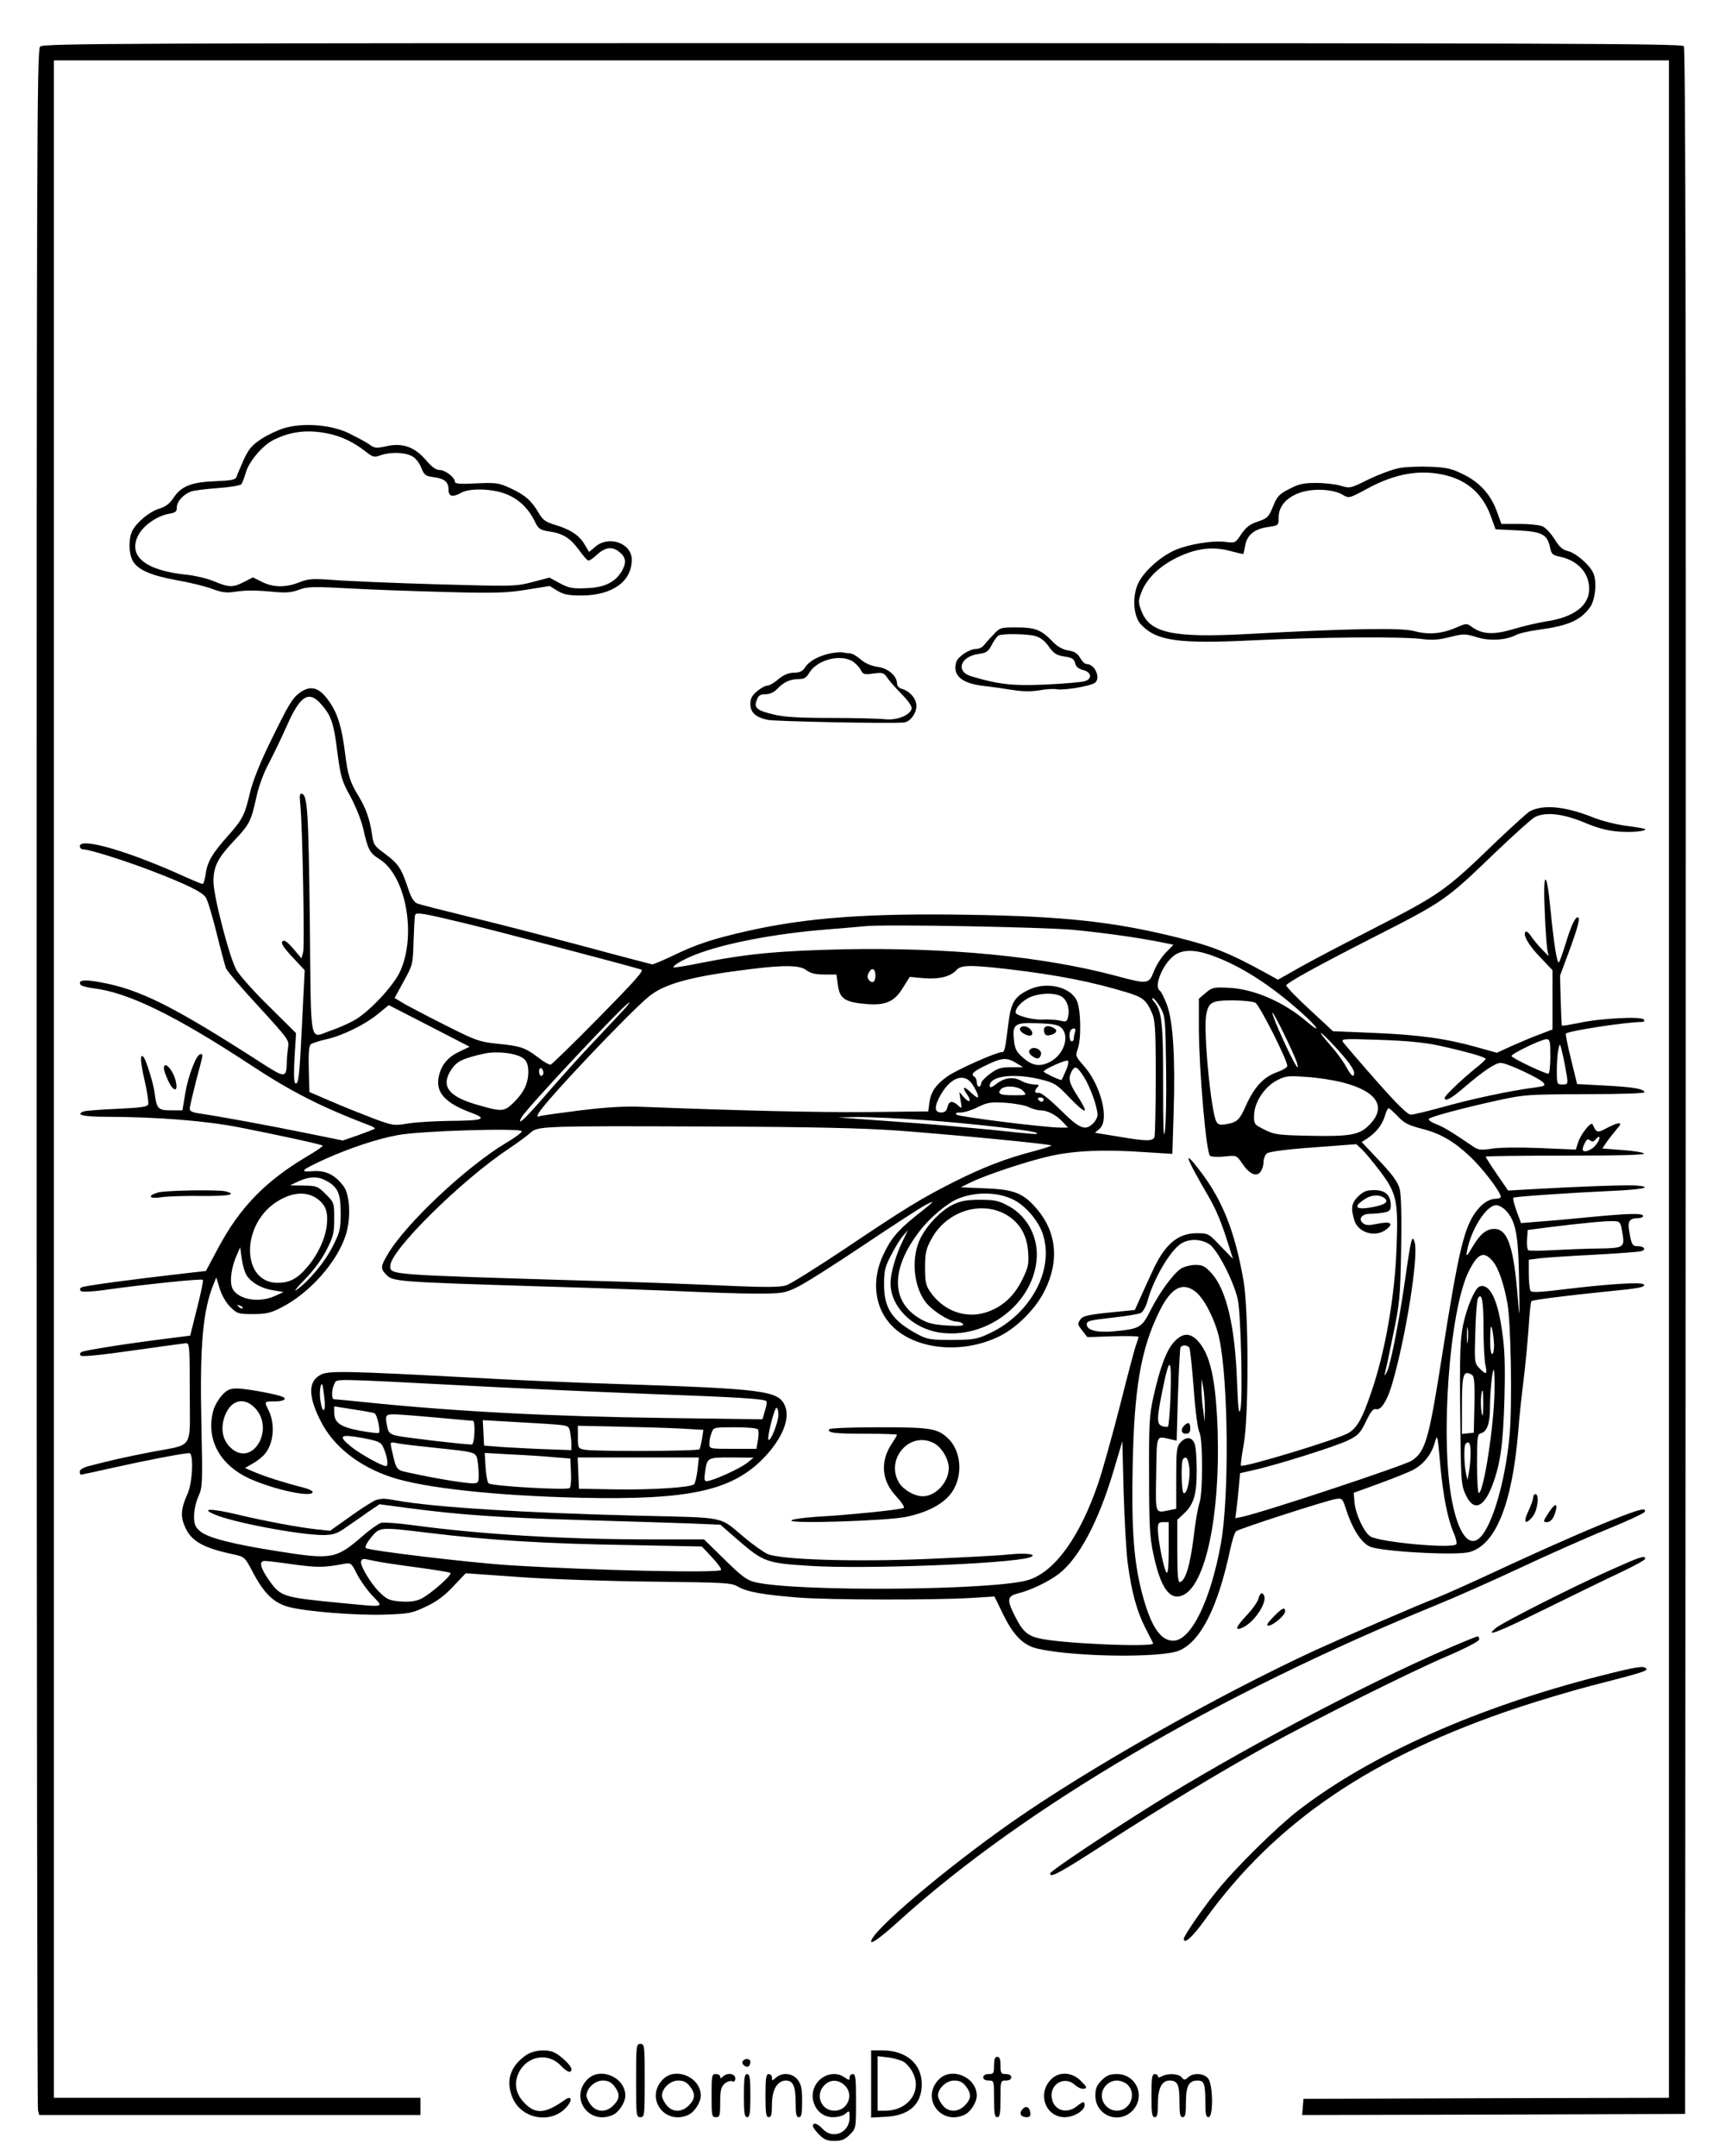<?xml version="1.0" standalone="no"?>
<!DOCTYPE svg PUBLIC "-//W3C//DTD SVG 20010904//EN"
 "http://www.w3.org/TR/2001/REC-SVG-20010904/DTD/svg10.dtd">
<svg version="1.0" xmlns="http://www.w3.org/2000/svg"
 width="800pt" height="1000pt" viewBox="0 0 800 1000"
 preserveAspectRatio="xMidYMid meet">

<g transform="translate(0,1000) scale(0.1,-0.1)"
fill="#000000" stroke="none">
<path d="M186 9784 c-15 -14 -16 -462 -16 -4782 0 -2622 3 -4777 6 -4789 l6
-23 884 0 884 0 0 40 0 40 -850 0 -850 0 0 4725 0 4725 3745 0 3745 0 0 -4725
0 -4725 -847 -2 -848 -3 -3 -38 -3 -37 888 2 888 3 3 4789 c1 3532 -1 4792 -9
4802 -10 12 -628 14 -3810 14 -3439 0 -3799 -1 -3813 -16z"/>
<path d="M1320 8015 c-30 -9 -79 -32 -108 -51 -44 -29 -59 -47 -82 -97 -15
-34 -30 -69 -33 -79 -5 -13 -23 -17 -99 -20 -110 -4 -158 -23 -194 -78 -17
-26 -37 -41 -65 -49 -45 -14 -103 -61 -125 -102 -18 -36 -18 -102 1 -139 22
-42 83 -69 204 -91 58 -10 132 -28 164 -40 45 -17 68 -20 105 -14 54 8 99 8
191 -1 47 -4 74 -2 106 10 38 15 65 16 231 7 104 -6 309 -13 455 -17 227 -6
281 -4 372 11 l106 17 36 -22 c30 -18 51 -22 114 -22 141 1 231 65 231 166 0
76 -105 114 -168 61 l-30 -25 -21 35 c-24 42 -67 70 -138 91 -43 13 -56 22
-76 57 -34 57 -62 81 -131 113 -54 25 -66 26 -157 22 -72 -4 -99 -2 -99 7 0
20 -45 55 -71 55 -17 0 -36 14 -62 44 -52 62 -109 83 -182 67 -51 -11 -57 -11
-84 9 -16 11 -60 34 -96 52 -82 38 -206 48 -295 23z m202 -26 c62 -13 118 -40
172 -82 35 -28 41 -29 70 -19 44 16 111 15 145 -3 17 -8 35 -30 44 -53 14 -35
20 -40 57 -45 52 -7 70 -22 70 -58 0 -33 19 -37 60 -14 37 21 140 19 203 -5
59 -22 105 -64 136 -126 18 -38 25 -42 68 -49 64 -9 98 -31 139 -87 19 -27 38
-48 43 -48 6 0 22 11 37 25 39 36 70 42 102 18 34 -25 39 -49 18 -88 -30 -54
-80 -80 -165 -83 -66 -3 -82 0 -125 23 l-48 26 -80 -21 c-77 -20 -90 -20 -446
-10 -202 6 -416 15 -476 20 -97 7 -115 6 -158 -11 -63 -25 -121 -24 -173 2
l-42 21 -41 -21 c-52 -27 -70 -26 -140 3 -31 13 -87 26 -124 30 -192 19 -275
85 -228 181 22 46 89 93 144 102 30 5 36 10 36 29 0 27 29 60 65 74 13 5 69
12 124 16 56 4 105 12 110 18 5 6 14 31 21 54 13 49 76 124 124 149 80 42 162
52 258 32z"/>
<path d="M6490 7829 c-30 -5 -94 -29 -142 -52 -84 -42 -87 -43 -130 -30 -23 7
-75 13 -114 13 -59 0 -81 -5 -125 -28 -47 -24 -57 -35 -75 -81 -20 -49 -26
-55 -70 -70 -37 -12 -55 -26 -77 -58 -27 -41 -29 -42 -70 -37 -62 9 -179 -11
-241 -39 -73 -34 -151 -107 -172 -163 -23 -61 -16 -145 17 -180 72 -77 173
-91 519 -74 304 15 701 18 785 6 46 -6 76 -4 128 9 65 16 72 16 124 0 59 -19
135 -15 182 9 14 8 62 19 106 25 136 18 194 43 238 103 25 33 34 117 17 158
-16 39 -83 97 -122 105 -21 5 -38 20 -58 54 -17 26 -41 53 -55 59 -14 7 -63
12 -109 12 l-83 0 -21 58 c-29 79 -80 135 -156 172 -52 26 -77 32 -152 35 -49
2 -114 0 -144 -6z m213 -33 c104 -25 175 -89 212 -193 l21 -58 102 -5 c114 -6
138 -18 151 -81 6 -29 12 -34 45 -41 84 -18 136 -75 136 -150 0 -77 -71 -131
-198 -150 -37 -6 -104 -21 -150 -35 -93 -28 -145 -26 -193 7 -27 20 -27 20
-76 -1 -67 -29 -128 -34 -195 -16 -61 16 -300 12 -778 -14 -341 -18 -447 5
-486 106 -16 42 -16 48 0 89 24 63 85 122 167 161 87 42 163 51 242 30 32 -8
60 -15 62 -15 2 0 6 18 10 40 8 49 44 78 109 86 45 7 46 7 46 45 0 51 37 93
102 115 61 20 152 15 195 -11 29 -17 30 -17 115 29 129 70 244 90 361 62z"/>
<path d="M4607 7056 c-18 -18 -38 -41 -45 -50 -7 -9 -23 -16 -35 -16 -31 0
-84 -35 -92 -60 -19 -61 23 -99 123 -111 37 -4 98 -13 137 -19 47 -8 87 -8
125 -2 30 6 67 8 82 5 32 -6 157 15 176 30 28 22 0 87 -39 87 -8 0 -21 13 -30
29 -12 21 -27 30 -55 34 -27 5 -51 18 -74 43 -52 53 -79 64 -166 64 -74 0 -77
-1 -107 -34z m194 -6 c25 -7 45 -23 63 -49 23 -32 35 -40 72 -46 36 -5 45 -11
50 -31 4 -16 16 -27 38 -32 39 -10 43 -42 5 -52 -14 -4 -93 -11 -177 -15 -153
-7 -220 0 -347 38 -75 22 -52 93 35 104 35 5 44 11 60 43 11 21 25 40 32 43
23 9 132 7 169 -3z"/>
<path d="M3853 6970 c-56 -12 -99 -35 -119 -65 -12 -19 -25 -25 -53 -25 -25
-1 -46 -10 -71 -30 -19 -17 -42 -30 -51 -30 -10 0 -31 -12 -48 -26 -23 -19
-31 -34 -31 -58 0 -41 23 -62 80 -75 36 -7 565 -18 632 -12 28 2 58 42 58 76
0 34 -29 68 -67 80 -13 3 -23 14 -23 25 0 35 -42 71 -90 77 -29 4 -57 16 -78
34 -18 16 -41 29 -52 29 -10 0 -24 2 -32 4 -7 2 -32 0 -55 -4z m95 -34 c15 -8
34 -26 42 -40 12 -24 17 -26 60 -20 44 6 49 4 66 -21 11 -16 41 -50 67 -76 28
-28 47 -56 45 -65 -6 -31 -68 -56 -123 -50 -27 3 -140 6 -250 6 -148 0 -218 4
-267 16 -79 19 -93 31 -78 68 7 20 16 26 40 26 20 0 39 9 53 23 31 33 60 47
99 47 27 0 37 6 51 29 34 58 136 87 195 57z"/>
<path d="M1396 6791 c-39 -26 -55 -53 -142 -231 -49 -100 -82 -184 -95 -238
-24 -103 -34 -122 -101 -198 -73 -81 -97 -122 -104 -178 -4 -25 -10 -46 -14
-46 -5 0 -39 14 -77 31 -265 121 -493 187 -493 144 0 -8 8 -15 18 -15 28 0
192 -52 312 -98 167 -64 237 -99 254 -124 9 -13 31 -87 50 -164 19 -77 39
-151 44 -165 5 -13 74 -94 152 -178 137 -150 142 -156 136 -190 -3 -20 -6 -52
-6 -71 -1 -68 -10 -69 -102 -10 -428 276 -580 352 -768 385 -71 13 -100 9 -86
-13 3 -5 30 -12 59 -16 159 -18 380 -126 727 -354 191 -126 329 -196 554 -282
16 -6 27 -13 24 -15 -3 -3 -37 -16 -76 -30 l-72 -25 -172 35 c-177 36 -406 78
-490 90 -36 5 -48 11 -48 23 0 9 14 68 30 131 35 131 33 121 19 121 -18 0 -57
-101 -70 -182 l-13 -78 -53 0 c-60 0 -67 7 -76 82 -6 44 -40 155 -52 166 -16
17 -15 -19 5 -107 13 -54 20 -106 17 -114 -4 -11 -37 -15 -144 -20 -76 -3
-146 -9 -155 -12 -41 -16 0 -25 110 -25 236 -1 452 -18 612 -49 178 -35 382
-79 387 -85 2 -2 -32 -26 -77 -52 -191 -114 -310 -237 -410 -426 l-55 -103
-105 -12 c-245 -28 -460 -57 -472 -64 -8 -5 -9 -11 -3 -17 6 -6 60 -3 140 9
161 22 418 49 426 43 3 -2 -9 -61 -27 -131 l-32 -128 -94 -12 c-189 -23 -397
-56 -410 -64 -8 -5 -9 -11 -3 -17 6 -6 101 4 240 24 127 18 238 33 248 34 16
0 17 -17 17 -230 0 -270 23 -236 -180 -275 -123 -24 -189 -39 -292 -66 -22 -6
-38 -16 -38 -24 0 -8 2 -15 5 -15 2 0 73 15 157 34 147 33 319 66 346 66 21 0
15 -137 -8 -188 -31 -69 -34 -105 -12 -154 29 -67 85 -98 227 -128 49 -11 51
-12 89 -85 52 -98 96 -140 167 -159 83 -21 306 -39 444 -35 111 4 125 6 190
37 50 23 87 51 127 94 l58 61 252 -18 c140 -10 414 -19 615 -21 336 -4 364 -5
395 -23 41 -24 115 -38 282 -51 142 -11 616 -12 795 -2 l113 7 40 -82 c49
-101 96 -147 165 -161 174 -38 569 -42 651 -8 100 42 180 200 237 468 9 42 21
81 28 86 15 12 415 141 460 149 32 5 33 4 50 -49 29 -89 68 -151 109 -171 47
-23 398 -43 462 -26 122 32 199 223 227 559 5 69 17 177 25 240 8 64 18 171
23 238 4 67 10 124 13 127 5 6 173 27 353 45 145 14 176 20 169 32 -8 13 -163
3 -369 -22 -114 -14 -151 -16 -157 -7 -4 7 -8 42 -8 78 l0 66 53 7 c28 3 140
11 247 16 107 6 205 13 218 16 29 6 19 24 -13 24 -25 0 -29 7 -40 74 -7 42 3
56 43 56 12 0 22 5 22 10 0 14 -67 12 -245 -5 -82 -8 -189 -18 -236 -21 l-85
-7 -21 57 c-11 31 -18 58 -14 61 9 5 254 22 449 31 146 6 204 18 124 25 -40 4
-269 -4 -473 -16 l-125 -7 -52 76 c-29 42 -52 79 -52 81 0 3 167 5 372 5 247
0 369 3 362 10 -5 5 -51 13 -102 16 l-91 7 21 31 c12 17 33 43 46 59 32 34 14
36 -46 5 -44 -24 -48 -23 -66 17 -7 15 -54 -44 -67 -83 l-11 -34 -167 7 c-92
4 -191 3 -223 -3 -47 -7 -62 -6 -81 7 -108 73 -140 93 -177 107 -23 9 -38 20
-33 25 10 10 162 51 323 86 119 26 138 27 402 28 170 0 277 4 275 9 -5 16 -51
24 -185 31 l-128 7 -28 115 c-16 63 -26 116 -24 119 13 13 283 54 353 54 10 0
13 5 9 11 -9 16 -205 6 -303 -16 -41 -8 -75 -14 -77 -12 -2 1 -4 54 -6 117
l-3 115 48 129 c30 82 44 133 38 139 -12 12 -33 -29 -61 -123 -13 -41 -26 -79
-30 -83 -9 -10 -24 87 -41 261 -17 175 -34 159 -25 -25 3 -82 9 -161 12 -178
l6 -30 -34 35 c-18 19 -40 46 -49 60 -9 14 -20 22 -24 18 -14 -14 16 -65 71
-121 l54 -57 0 -137 0 -138 -58 -22 c-31 -11 -89 -36 -128 -53 l-72 -33 -93
26 c-143 40 -265 57 -475 66 l-192 8 -111 103 c-61 56 -108 106 -106 110 9 15
147 91 390 215 347 177 345 175 582 403 85 81 166 154 181 162 48 25 128 17
227 -24 64 -27 110 -39 161 -43 64 -5 133 2 123 12 -2 2 -42 9 -89 15 -47 6
-117 24 -155 40 -127 50 -228 60 -290 27 -10 -5 -77 -66 -149 -134 -251 -242
-257 -246 -611 -428 -115 -59 -255 -132 -309 -163 l-99 -56 -51 28 c-172 95
-253 128 -421 169 -291 72 -521 97 -960 104 -469 8 -755 -13 -1032 -76 -158
-36 -234 -61 -343 -114 -47 -22 -89 -40 -95 -40 -5 1 -152 39 -325 86 -173 46
-412 108 -530 136 -118 29 -225 56 -236 61 -15 6 -29 29 -44 77 -30 88 -43
107 -106 154 -48 35 -53 42 -59 91 -10 67 -28 120 -63 177 -39 63 -50 99 -62
200 -14 113 -33 178 -69 231 -46 69 -85 84 -135 51z m94 -58 c46 -52 58 -86
75 -225 15 -112 20 -130 61 -204 24 -45 51 -112 59 -150 22 -96 29 -110 75
-139 123 -77 173 -353 95 -522 -31 -67 -146 -190 -215 -227 -27 -15 -75 -36
-106 -46 -101 -35 -91 -89 -97 493 -6 519 -11 597 -36 605 -11 4 -13 -6 -8
-54 10 -98 20 -649 13 -680 l-8 -29 -38 45 c-29 33 -42 42 -50 34 -8 -8 3 -27
46 -73 l57 -61 -12 -243 c-12 -248 -16 -291 -32 -281 -6 3 -7 53 -3 119 l7
113 -125 124 c-69 67 -136 143 -151 168 -32 55 -107 344 -107 411 0 70 19 108
95 189 73 77 79 90 105 207 11 50 34 111 58 155 21 40 58 117 82 171 62 141
102 167 160 100z m673 -1017 c117 -28 736 -190 811 -213 14 -4 -26 -49 -195
-221 -118 -120 -219 -218 -225 -220 -6 -2 -33 13 -59 34 -60 45 -79 52 -188
63 -81 8 -99 14 -230 80 -78 39 -166 85 -195 101 l-52 31 42 77 c42 76 43 79
46 187 2 61 5 115 7 121 4 14 36 9 238 -40z m2817 -29 c151 -15 299 -36 409
-58 l53 -11 -36 -37 c-20 -21 -45 -60 -55 -87 -23 -59 -28 -60 -176 -20 -338
90 -773 132 -1260 123 -305 -7 -452 -21 -663 -63 -68 -14 -126 -23 -128 -21
-7 7 41 35 98 58 133 53 372 99 613 118 77 6 156 13 175 15 89 10 826 -4 970
-17z m633 -116 c135 -47 277 -137 424 -269 75 -67 95 -101 24 -41 -106 91
-242 150 -356 157 -76 4 -83 3 -113 -23 l-32 -27 0 -141 c1 -193 34 -577 52
-588 7 -5 38 -6 68 -3 55 6 55 5 80 -31 33 -50 67 -66 86 -40 8 10 14 31 14
46 0 14 7 32 15 39 10 8 88 19 216 28 l199 15 26 -24 c14 -13 52 -59 84 -101
77 -102 85 -137 77 -350 -8 -230 -52 -485 -117 -674 -42 -124 -67 -169 -109
-192 -54 -30 -486 -161 -496 -150 -2 2 3 46 13 98 24 136 23 624 -1 760 -39
225 -97 371 -197 503 -88 116 -76 78 35 -113 37 -64 60 -120 95 -232 l18 -57
-57 59 c-56 59 -57 60 -111 60 -89 0 -150 -53 -207 -180 -14 -30 -38 -82 -53
-116 l-27 -60 -119 -12 c-91 -9 -122 -16 -131 -29 -17 -22 -17 -26 9 -58 l21
-27 119 4 c65 2 118 1 118 -3 0 -4 -5 -20 -11 -36 -6 -15 -40 -143 -75 -283
-36 -140 -81 -302 -101 -360 -84 -247 -201 -410 -323 -448 -155 -49 -1086 -56
-1270 -10 -37 9 -63 29 -140 105 l-95 93 -250 0 c-398 0 -784 23 -1101 66 -67
9 -133 14 -146 11 -13 -4 -53 -32 -88 -63 -122 -105 -141 -109 -392 -69 -210
33 -323 62 -359 92 -24 21 -29 32 -29 71 0 26 9 67 20 91 19 42 20 58 14 335
-8 362 6 527 57 651 l12 30 16 -52 c9 -31 30 -66 49 -85 31 -31 37 -33 105
-33 60 0 82 5 129 29 133 67 262 212 302 339 24 77 19 184 -10 224 -40 54 -83
75 -142 71 -68 -6 -56 5 58 57 115 51 237 92 334 110 100 20 576 34 576 18 0
-6 -32 -30 -71 -53 -184 -109 -469 -377 -551 -518 -34 -57 -34 -67 -5 -96 30
-30 55 -32 697 -52 272 -8 583 -19 690 -24 107 -5 254 -10 325 -10 122 0 134
2 190 29 33 15 172 103 309 195 137 92 267 176 290 188 47 23 46 22 -51 -55
-82 -66 -114 -106 -148 -180 -52 -112 -40 -232 30 -314 105 -123 335 -149 514
-59 80 41 166 128 206 210 67 134 56 265 -30 371 -66 80 -108 98 -244 103
l-115 5 40 20 c68 35 276 104 379 126 114 25 251 30 436 17 l126 -8 6 193 c8
256 -3 426 -32 501 -12 32 -27 60 -32 63 -28 18 9 115 61 159 39 32 93 34 173
7z m-1873 -71 c18 -14 41 -20 82 -20 l57 0 7 -50 c8 -62 33 -79 133 -87 89 -7
130 11 170 78 l30 48 64 -6 c71 -6 125 7 152 37 22 25 63 25 240 5 229 -27
390 -59 548 -107 76 -23 92 -35 118 -93 16 -35 19 -70 19 -302 0 -144 -3 -268
-6 -277 -8 -20 -38 -20 -172 3 l-104 17 22 19 c47 42 4 206 -76 294 -35 40
-37 44 -26 75 17 46 15 179 -3 222 -27 65 -137 93 -220 55 -67 -31 -86 -59
-97 -148 -17 -135 -19 -143 -32 -143 -25 0 -212 -83 -253 -113 -53 -38 -76
-71 -83 -122 l-5 -40 -280 -3 c-242 -2 -605 7 -1039 24 -87 4 -168 -1 -294
-16 -95 -12 -181 -24 -189 -27 -13 -5 -13 -2 -5 14 29 54 426 473 515 544 72
57 197 91 467 124 161 20 230 18 260 -5z m320 -25 c0 -30 -14 -39 -30 -21 -8
11 -9 20 0 36 14 25 30 17 30 -15z m861 -96 c26 -14 41 -55 33 -91 -5 -27 -8
-29 -37 -22 -18 4 -55 7 -84 5 -44 -2 -123 19 -123 33 0 18 18 41 49 61 39 27
124 35 162 14z m460 -51 c23 -42 24 -50 27 -283 2 -132 -1 -265 -6 -295 -6
-39 -8 27 -8 220 1 283 -6 342 -41 383 -9 9 -12 17 -6 17 5 0 20 -19 34 -42z
m441 21 c19 -10 148 -265 148 -293 0 -7 -22 -20 -50 -30 -60 -22 -102 -67
-140 -150 -31 -71 -42 -81 -92 -90 -30 -5 -39 -3 -47 12 -25 46 -61 423 -47
495 11 59 26 67 122 67 47 0 94 -5 106 -11z m-2928 -31 c-16 -18 -77 -82 -134
-143 -58 -60 -156 -170 -219 -242 -103 -120 -148 -163 -122 -115 23 42 483
532 499 532 3 0 -8 -15 -24 -32z m-766 -197 c-53 -25 -84 -64 -94 -119 -13
-70 32 -119 151 -163 79 -29 58 -37 -103 -38 -68 -1 -153 -6 -190 -12 -65 -11
-70 -10 -162 24 -52 20 -140 55 -195 79 l-100 43 -3 106 c-2 77 1 109 10 116
7 5 38 15 69 22 75 16 183 69 243 119 l49 40 187 -96 188 -97 -50 -24z m3887
-51 c14 -50 -13 -4 -64 107 -28 61 -51 118 -50 125 1 14 102 -192 114 -232z
m-1094 164 c42 -38 14 -125 -51 -159 -46 -24 -82 -19 -124 18 -31 26 -39 41
-43 78 -9 79 1 87 108 83 68 -2 96 -7 110 -20z m65 -20 c-3 -9 -6 -22 -6 -30
0 -8 -4 -14 -10 -14 -11 0 -14 43 -3 53 12 13 25 7 19 -9z m1202 -65 c63 -68
92 -108 92 -126 0 -25 -15 -12 -38 31 -13 24 -46 69 -74 100 -67 76 -51 71 20
-5z m482 2 c120 -26 220 -54 220 -62 0 -4 -21 -24 -47 -44 -62 -50 -143 -127
-143 -137 0 -20 30 -4 90 48 91 78 145 114 170 114 28 0 181 -71 198 -92 11
-14 5 -16 -45 -23 -99 -12 -293 -53 -423 -90 -69 -19 -135 -35 -147 -35 -15 0
-61 45 -160 157 -76 86 -144 166 -152 176 -14 19 -11 20 165 14 123 -4 209
-12 274 -26z m520 -51 c0 -44 -4 -80 -9 -80 -18 0 -171 73 -171 82 0 11 139
78 162 78 16 0 18 -10 18 -80z m76 -87 c6 -41 5 -43 -20 -43 -25 0 -26 2 -26
64 0 35 3 79 7 97 7 34 7 34 20 -21 7 -30 15 -74 19 -97z m-4881 96 c50 -13
65 -32 65 -81 0 -53 -21 -96 -68 -142 -46 -44 -53 -44 -180 -7 -126 38 -159
87 -107 163 25 36 52 49 150 71 38 9 100 7 140 -4z m2327 -39 l33 -20 -56 0
c-46 0 -63 -5 -97 -30 -23 -17 -42 -37 -42 -45 0 -8 -4 -15 -10 -15 -5 0 -10
9 -10 19 0 11 -4 23 -10 26 -20 12 -9 24 53 54 74 36 96 37 139 11z m231 -36
c-9 -21 -18 -41 -20 -43 -3 -4 -82 33 -83 39 0 10 105 57 113 50 4 -4 0 -25
-10 -46z m-2423 -10 c0 -8 -4 -14 -10 -14 -5 0 -10 9 -10 21 0 11 5 17 10 14
6 -3 10 -13 10 -21z m2508 -21 c29 -47 62 -138 62 -175 0 -10 -9 -27 -20 -38
-37 -37 -63 -26 -152 62 -50 49 -90 81 -100 79 -21 -3 -23 10 -6 27 9 9 5 12
-17 12 -17 1 -41 7 -55 15 -38 22 -79 18 -117 -11 -25 -19 -33 -21 -33 -10 0
46 114 60 238 29 61 -15 73 -22 128 -80 85 -88 98 -85 39 7 -37 57 -42 79 -25
111 16 28 25 24 58 -28z m1200 -24 c160 -41 205 -115 121 -198 -44 -45 -90
-53 -273 -49 -148 3 -165 5 -211 28 -48 24 -50 26 -49 67 1 60 47 130 104 161
42 22 52 23 139 17 51 -3 127 -15 169 -26z m-1720 -6 c22 -33 34 -63 25 -63
-4 0 -20 12 -35 27 -31 29 -37 21 -12 -15 22 -32 9 -40 -16 -11 l-21 24 6 -40
c7 -39 6 -39 -12 -22 -27 24 -42 21 -49 -8 -4 -18 -13 -25 -30 -25 -32 0 -32
30 1 86 46 78 107 98 143 47z m237 -33 c18 -20 17 -20 -42 -20 -65 0 -79 6
-62 27 18 21 83 16 104 -7z m95 -40 c0 -5 -4 -10 -9 -10 -6 0 -13 5 -16 10 -3
6 1 10 9 10 9 0 16 -4 16 -10z m-69 -35 c15 -8 40 -15 54 -15 33 0 73 -21 104
-54 l24 -26 -36 0 c-69 0 -471 50 -481 60 -7 7 0 10 20 10 16 0 52 11 79 25
44 22 59 24 129 20 43 -3 91 -12 107 -20z m1705 -36 c36 -39 52 -47 120 -65
83 -21 147 -58 218 -125 60 -55 146 -168 146 -190 0 -5 -10 -9 -22 -9 -33 -1
-64 -21 -93 -60 -55 -75 -81 -182 -156 -660 -62 -397 -78 -453 -142 -495 -36
-23 -683 -238 -785 -260 l-33 -7 5 39 c3 21 8 68 11 104 l6 66 57 13 c107 23
385 111 441 138 50 24 59 34 86 89 23 48 34 61 47 57 22 -7 52 40 74 116 64
218 123 592 105 657 -12 41 -17 22 -46 -182 -30 -204 -68 -395 -85 -422 -10
-17 -11 -16 -6 2 3 11 20 90 37 175 30 143 33 173 37 395 3 160 0 254 -7 282
-9 31 -34 66 -94 129 l-82 87 25 16 c41 27 69 62 82 103 6 21 14 38 18 38 3 0
19 -14 36 -31z m-2191 -24 c211 -15 513 -49 523 -60 8 -8 -6 -7 -213 15 -105
10 -257 24 -340 30 -82 6 -199 15 -260 19 l-110 8 95 2 c52 0 190 -6 305 -14z
m-120 -49 c244 -18 705 -62 711 -69 2 -2 -35 -14 -83 -27 -128 -33 -233 -74
-365 -140 -153 -77 -227 -122 -508 -311 -129 -86 -252 -163 -272 -170 -30 -10
-90 -11 -310 -1 -150 7 -428 17 -618 22 -932 28 -910 27 -910 69 0 71 329 396
548 542 42 28 88 62 102 75 34 31 53 32 835 29 477 -2 699 -7 870 -19z m3238
-64 c-20 -28 -63 -43 -63 -22 0 6 5 20 11 31 8 15 14 18 23 10 10 -8 17 -7 26
4 22 26 25 6 3 -23z m-5893 -167 c56 -29 70 -59 70 -150 0 -74 -3 -89 -36
-154 -36 -73 -112 -164 -168 -203 -17 -12 0 9 37 47 43 44 80 95 102 139 31
60 35 78 35 144 0 73 -1 75 -39 113 -37 37 -42 39 -102 40 l-64 1 40 19 c48
22 87 24 125 4z m-40 -84 c39 -28 52 -60 46 -120 -6 -63 -41 -140 -92 -199
-45 -53 -81 -72 -137 -72 -164 0 -172 260 -11 371 72 49 142 56 194 20z m3229
-5 c56 -27 116 -97 137 -159 55 -165 -55 -371 -246 -461 -60 -28 -73 -30 -175
-31 -97 0 -115 3 -155 24 -121 64 -160 121 -160 232 0 64 4 83 32 136 17 34
42 75 55 90 l24 28 -24 -50 c-33 -67 -57 -150 -57 -197 0 -107 98 -207 223
-228 214 -35 433 126 454 333 11 104 -40 204 -129 253 -46 25 -64 29 -133 29
-63 0 -90 -5 -127 -23 -54 -27 -117 -92 -148 -153 -44 -85 -36 -214 18 -292
28 -42 113 -97 149 -97 12 0 25 -5 29 -11 5 -9 -15 -10 -73 -7 -64 4 -90 10
-127 32 -135 79 -136 231 -1 406 48 63 128 130 180 151 80 32 182 31 254 -5z
m2285 -51 c46 -49 58 -114 61 -325 3 -183 3 -188 -6 -80 -19 238 -47 320 -109
320 -37 0 -66 -24 -101 -83 -26 -45 -30 -48 -26 -22 18 101 90 215 136 215 12
0 32 -11 45 -25z m-2321 -17 c64 -36 100 -95 105 -174 4 -57 1 -72 -27 -129
-38 -78 -95 -129 -168 -152 -97 -31 -200 8 -260 97 -19 27 -23 47 -23 110 0
65 4 86 28 130 67 129 226 183 345 118z m2861 -86 c12 -68 7 -71 -109 -73 -49
0 -141 -4 -203 -7 -63 -4 -118 -4 -124 -1 -5 3 -8 26 -6 50 l3 44 100 13 c152
19 267 30 300 28 28 -1 31 -4 39 -54z m-1917 -52 c37 -22 113 -169 133 -255
15 -64 24 -457 13 -510 -7 -32 -11 -6 -16 125 -9 258 -49 426 -117 503 -31 34
-42 40 -76 40 -22 0 -52 -8 -67 -17 -37 -25 -99 -110 -141 -193 -40 -81 -51
-87 -171 -98 -79 -7 -125 5 -125 33 0 15 15 19 116 30 64 7 124 17 135 22 10
6 23 29 30 53 27 102 104 234 155 268 37 24 90 24 131 -1z m-4463 -146 c24
-35 70 -61 125 -69 l46 -8 -40 -18 c-81 -37 -186 -13 -201 46 -8 33 1 91 23
141 l17 39 7 -53 c4 -29 14 -64 23 -78z m5779 66 c26 -30 51 -103 68 -195 16
-87 23 -470 10 -611 -19 -213 -81 -426 -140 -478 -49 -44 -98 22 -127 172 -56
285 -12 888 78 1066 42 84 70 95 111 46z m-1375 -144 c41 -36 89 -132 107
-216 42 -199 46 -734 7 -950 -48 -266 -139 -450 -221 -450 -60 0 -105 69 -145
222 -38 147 -49 296 -43 591 7 359 38 541 124 715 55 112 109 139 171 88z
m-4423 -74 c-3 -3 -11 0 -18 7 -9 10 -8 11 6 5 10 -3 15 -9 12 -12z m5555
-732 c13 -139 33 -242 61 -308 11 -24 16 -49 13 -54 -14 -23 -357 9 -399 36
-29 19 -68 102 -73 156 l-4 46 118 43 c66 24 135 52 155 62 47 24 85 69 101
121 15 50 14 52 28 -102z m-1450 -450 c17 -131 43 -226 82 -301 18 -35 34 -67
36 -71 9 -20 -432 -1 -529 23 -54 12 -78 34 -113 105 -38 75 -35 91 17 104 58
14 144 56 190 92 92 73 180 239 249 468 l43 145 6 -235 c4 -129 12 -278 19
-330z m-3240 140 c279 -34 540 -50 910 -56 l355 -7 47 -50 c26 -28 45 -54 42
-59 -10 -15 -597 -2 -979 22 -188 12 -656 68 -669 80 -5 5 7 27 25 49 41 49
38 49 269 21z m-253 -130 c26 -6 115 -19 197 -30 82 -11 152 -22 155 -26 9 -9
-95 -100 -137 -120 -24 -11 -52 -15 -94 -12 -51 4 -63 9 -97 42 -44 43 -95
131 -86 146 8 12 4 12 62 0z m-377 -16 c109 -15 144 -15 232 2 36 6 37 6 63
-46 15 -29 47 -75 72 -101 53 -57 66 -54 -146 -34 -268 26 -278 29 -331 102
-43 61 -51 93 -22 93 10 0 69 -7 132 -16z"/>
<path d="M6299 4451 c-32 -32 -35 -54 -18 -111 18 -59 100 -82 150 -41 34 27
17 37 -42 25 -37 -8 -54 -8 -66 1 -26 19 -9 45 30 45 19 0 49 3 66 6 25 5 31
11 31 33 0 47 -25 71 -76 71 -37 0 -51 -6 -75 -29z m126 -12 c15 -15 -6 -28
-60 -38 -80 -15 -93 2 -31 40 31 19 70 19 91 -2z"/>
<path d="M1492 3626 c-63 -29 -65 -98 -6 -215 59 -119 178 -213 331 -263 152
-50 485 -86 879 -95 504 -11 703 33 851 190 81 86 118 177 94 235 -30 72 -91
80 -786 103 -170 5 -470 18 -665 29 -576 31 -660 32 -698 16z m713 -55 c209
-11 567 -27 795 -36 435 -16 548 -23 555 -35 2 -4 -1 -24 -8 -45 l-11 -38
-446 6 c-539 7 -988 31 -1394 73 -76 8 -142 14 -147 14 -13 0 -11 47 2 72 13
24 -34 25 654 -11z m-701 -53 c9 -68 -8 -81 -18 -15 -6 37 0 85 9 75 1 -2 6
-29 9 -60z m233 -73 c11 -4 29 -82 20 -91 -3 -3 -42 2 -88 10 -92 18 -119 37
-119 85 l0 28 88 -14 c48 -7 92 -15 99 -18z m1873 -7 c0 -34 -36 -125 -46
-116 -8 8 27 148 37 148 5 0 9 -15 9 -32z m-1585 -13 c88 -8 163 -15 168 -15
13 0 8 -110 -5 -110 -37 0 -318 33 -349 41 -30 7 -38 15 -43 40 -11 55 -9 59
32 59 20 0 109 -7 197 -15z m536 -31 c76 -6 77 -7 83 -36 3 -17 6 -43 6 -57
l0 -27 -112 4 c-62 2 -153 7 -203 10 l-90 7 -3 59 -3 59 123 -7 c68 -4 157 -9
199 -12z m598 -20 l103 -6 -6 -41 c-4 -22 -9 -44 -12 -49 -6 -9 -485 -11 -533
-2 -30 6 -31 8 -31 59 l0 52 188 -4 c103 -2 234 -6 291 -9z m356 -4 c4 -6 4
-29 0 -50 l-7 -40 -109 0 c-109 0 -109 0 -109 24 0 14 4 36 10 50 9 26 11 26
109 26 58 0 102 -4 106 -10z m-1739 -80 c20 -42 27 -90 14 -90 -19 0 -123 58
-163 91 -61 50 -50 58 50 40 76 -14 89 -20 99 -41z m239 -5 c192 -20 192 -20
199 -57 3 -17 6 -48 6 -69 0 -36 -2 -39 -29 -39 -33 0 -174 23 -278 46 -80 17
-73 8 -98 118 -6 28 -5 29 27 22 18 -4 96 -13 173 -21z m555 -44 l75 -6 3 -64
c2 -35 -1 -68 -6 -73 -11 -11 -363 9 -376 22 -6 6 -12 39 -14 75 l-4 66 123
-7 c68 -3 158 -9 199 -13z m665 -58 c-4 -32 -11 -62 -16 -67 -13 -15 -196 -27
-369 -24 l-165 3 -3 73 -3 72 281 0 281 0 -6 -57z m230 32 c-31 -26 -162 -85
-188 -85 -11 0 -12 10 -7 43 10 67 10 67 123 67 l102 -1 -30 -24z"/>
<path d="M1029 3528 c-16 -18 -34 -49 -39 -68 -37 -132 27 -254 167 -318 115
-52 293 -90 293 -62 0 5 -19 14 -42 20 -87 22 -178 51 -225 71 l-47 20 38 22
c22 12 48 34 58 48 39 52 44 138 12 201 -19 38 -19 38 31 38 45 0 61 14 28 24
-47 15 -169 36 -204 36 -32 0 -46 -6 -70 -32z m151 -56 c99 -99 -10 -283 -111
-186 -35 33 -46 82 -30 136 25 81 87 103 141 50z"/>
<path d="M3846 3371 c-11 -17 25 -21 170 -21 79 0 144 -2 144 -5 0 -3 -12 -23
-26 -44 -53 -81 -45 -170 22 -241 25 -27 41 -51 35 -54 -12 -8 -254 -33 -403
-41 -69 -5 -118 -12 -118 -18 0 -15 438 -1 530 17 102 21 177 61 214 114 54
77 45 195 -21 254 -47 43 -82 48 -317 48 -124 0 -227 -4 -230 -9z m484 -64
c36 -18 70 -74 70 -116 0 -65 -60 -131 -120 -131 -39 0 -89 29 -110 62 -66
109 48 242 160 185z"/>
<path d="M1745 3043 c-11 -3 -64 -36 -117 -74 l-97 -69 -58 6 c-79 8 -246 39
-375 70 -118 28 -169 28 -106 1 84 -38 399 -97 509 -97 45 1 62 6 104 36 28
19 74 51 102 71 l53 36 127 -17 c250 -33 433 -45 798 -56 204 -6 434 -13 513
-16 l143 -6 79 -69 c122 -105 134 -109 338 -122 258 -16 922 10 1016 39 44 14
-13 23 -95 14 -46 -5 -219 -14 -384 -21 -340 -14 -672 -3 -735 23 -19 9 -68
43 -108 77 -120 100 -74 91 -494 101 -528 13 -944 39 -1117 70 -57 10 -64 11
-96 3z"/>
<path d="M4730 5227 c0 -18 47 -40 56 -26 8 14 -15 39 -37 39 -11 0 -19 -6
-19 -13z"/>
<path d="M4842 5218 c2 -17 9 -22 23 -20 30 5 43 21 25 32 -28 18 -52 12 -48
-12z"/>
<path d="M4774 5128 c-4 -6 1 -17 11 -25 24 -17 34 -17 42 3 10 26 -38 47 -53
22z"/>
<path d="M6862 4033 c-22 -8 -60 -97 -77 -180 -13 -65 -16 -136 -13 -409 3
-314 4 -331 25 -376 36 -80 84 -63 124 43 37 97 50 188 56 399 4 157 2 231
-11 317 -20 146 -58 222 -104 206z m18 -191 c0 -75 4 -154 9 -174 10 -44 3
-47 -29 -13 -22 23 -22 29 -18 167 2 79 8 149 12 156 18 30 26 -9 26 -136z
m-73 -64 c-2 -18 -4 -6 -4 27 0 33 2 48 4 33 2 -15 2 -42 0 -60z m122 -15 c0
-24 -3 -43 -9 -43 -6 0 -10 30 -9 73 1 54 3 65 9 42 4 -16 8 -49 9 -72z m2
-215 c-2 -156 -48 -459 -72 -473 -5 -4 -9 51 -9 133 0 131 1 140 20 145 26 7
40 46 40 116 0 72 11 183 18 177 2 -3 4 -47 3 -98z m-103 74 c9 -7 12 -41 10
-138 l-3 -129 -27 -3 -28 -3 0 125 c0 154 6 174 48 148z m51 -139 c-1 -52 -3
-60 -8 -33 -6 34 -3 100 5 100 2 0 3 -30 3 -67z m-59 -220 c0 -27 -3 -66 -7
-88 l-7 -40 -7 30 c-9 41 -11 130 -2 138 16 16 23 4 23 -40z"/>
<path d="M5446 3777 c-36 -38 -67 -121 -97 -257 -19 -84 -21 -126 -20 -365 0
-228 3 -284 20 -363 34 -160 77 -219 139 -190 104 50 171 371 159 761 -8 239
-34 357 -94 420 -36 36 -68 35 -107 -6z m70 -28 c3 -6 13 -92 20 -190 7 -100
19 -189 26 -201 17 -31 17 -280 1 -328 -7 -19 -20 -93 -28 -165 -16 -126 -37
-195 -62 -203 -10 -3 -13 30 -13 143 l0 146 29 27 c47 43 61 89 61 201 0 55
-4 111 -10 125 -12 32 -40 34 -66 5 -17 -19 -19 -38 -19 -164 l0 -143 -29 -6
c-71 -14 -67 -25 -64 167 3 188 -1 176 64 162 l31 -7 6 212 c4 116 9 215 12
221 8 12 32 11 41 -2z m-88 -237 c-3 -67 -8 -125 -11 -128 -3 -3 -15 -3 -26 1
-27 8 -27 33 0 166 34 169 44 158 37 -39z m160 -52 l-1 -55 -7 55 c-5 30 -8
75 -8 100 l1 45 8 -45 c4 -25 7 -70 7 -100z m-74 -256 c10 -49 -8 -139 -25
-129 -10 7 -13 148 -2 158 13 14 21 6 27 -29z m-94 -386 c0 -82 -3 -119 -10
-112 -12 12 -40 151 -40 200 0 30 3 34 25 34 l25 0 0 -122z"/>
<path d="M5492 3388 c-18 -18 -14 -38 8 -38 15 0 20 7 20 25 0 27 -9 32 -28
13z"/>
<path d="M760 5045 c0 -8 9 -35 21 -60 23 -48 45 -51 35 -4 -10 53 -56 104
-56 64z"/>
<path d="M733 4469 c-52 -15 -41 -31 15 -22 26 4 109 7 185 6 128 -1 168 6
115 21 -36 9 -279 5 -315 -5z"/>
<path d="M7110 3053 c0 -9 -10 -36 -21 -60 -26 -53 -17 -69 17 -30 25 29 35
107 14 107 -5 0 -10 -8 -10 -17z"/>
<path d="M7183 2985 c-27 -41 -28 -45 -9 -45 18 0 33 19 41 53 10 37 -5 34
-32 -8z"/>
<path d="M7530 2971 c-119 -45 -337 -140 -580 -253 -124 -58 -252 -115 -285
-128 -95 -37 -407 -172 -565 -244 -452 -209 -1052 -548 -1410 -799 -308 -216
-650 -506 -650 -552 0 -14 50 23 139 104 574 518 1465 1041 2481 1456 91 37
266 115 390 173 124 58 303 138 399 177 96 39 177 77 179 83 6 18 -15 14 -98
-17z"/>
<path d="M7465 2716 c-167 -74 -490 -238 -525 -265 -62 -49 5 -23 226 86 132
65 290 142 352 171 61 29 112 57 112 62 0 18 -22 10 -165 -54z"/>
<path d="M5836 2584 c-4 -14 -29 -50 -56 -78 -52 -55 -56 -75 -11 -52 51 27
106 111 94 144 -8 20 -20 14 -27 -14z"/>
<path d="M5905 2500 c-27 -28 -34 -40 -23 -40 22 0 78 48 78 66 0 23 -14 16
-55 -26z"/>
<path d="M6710 2352 c-386 -167 -970 -476 -1360 -720 -244 -153 -480 -311
-480 -322 0 -22 47 4 265 145 261 168 520 324 734 443 234 129 677 350 844
421 88 38 147 69 147 77 0 8 -3 14 -7 14 -5 0 -69 -26 -143 -58z"/>
<path d="M7430 2229 c-574 -145 -1075 -368 -1410 -627 -100 -78 -291 -266
-376 -372 -67 -82 -154 -209 -154 -223 0 -28 42 10 99 90 327 454 774 757
1451 983 96 32 247 77 335 100 242 62 266 70 260 80 -10 15 -39 11 -205 -31z"/>
<path d="M2950 350 c0 -163 1 -170 20 -170 19 0 20 7 20 170 0 163 -1 170 -20
170 -19 0 -20 -7 -20 -170z"/>
<path d="M2440 468 c-72 -50 -95 -116 -65 -193 42 -110 195 -131 262 -36 18
26 9 40 -15 23 -91 -65 -136 -70 -187 -19 -44 44 -53 93 -29 144 39 78 136 95
195 32 29 -31 49 -37 49 -16 0 15 -45 59 -77 76 -36 18 -97 13 -133 -11z"/>
<path d="M4040 334 l0 -156 70 4 c108 6 165 59 165 152 -1 94 -72 155 -182
156 l-53 0 0 -156z m154 101 c13 -9 32 -32 41 -52 41 -85 -25 -173 -130 -173
l-35 0 0 126 0 127 50 -6 c27 -3 60 -13 74 -22z"/>
<path d="M4610 420 c0 -36 -2 -40 -25 -40 -16 0 -25 -6 -25 -15 0 -9 9 -15 25
-15 25 0 25 -1 25 -85 0 -69 3 -85 15 -85 12 0 15 16 15 85 0 84 0 85 25 85
16 0 25 6 25 15 0 9 -9 15 -25 15 -22 0 -25 4 -25 40 0 29 -4 40 -15 40 -11 0
-15 -11 -15 -40z"/>
<path d="M3444 439 c-7 -12 15 -31 28 -23 4 3 8 12 8 20 0 17 -26 19 -36 3z"/>
<path d="M2725 356 c-86 -86 7 -216 118 -165 28 13 57 58 57 89 0 85 -116 135
-175 76z m124 -32 c27 -35 26 -59 -4 -89 -33 -34 -77 -33 -104 1 -12 15 -21
34 -21 44 0 34 39 70 75 70 24 0 39 -7 54 -26z"/>
<path d="M3075 356 c-86 -86 7 -216 118 -165 28 13 57 58 57 89 0 85 -116 135
-175 76z m124 -32 c27 -35 26 -59 -4 -89 -33 -34 -77 -33 -104 1 -12 15 -21
34 -21 44 0 34 39 70 75 70 24 0 39 -7 54 -26z"/>
<path d="M3300 280 c0 -93 1 -100 20 -100 18 0 20 7 20 68 0 56 4 72 20 87 10
9 26 15 35 12 10 -5 15 0 15 13 0 23 -38 28 -58 8 -9 -9 -12 -9 -12 0 0 7 -9
12 -20 12 -19 0 -20 -7 -20 -100z"/>
<path d="M3450 280 c0 -82 3 -100 15 -100 12 0 15 18 15 100 0 82 -3 100 -15
100 -12 0 -15 -18 -15 -100z"/>
<path d="M3550 280 c0 -82 3 -100 15 -100 12 0 15 13 15 59 0 68 25 111 65
111 33 0 45 -27 45 -104 0 -52 3 -66 15 -66 12 0 15 15 15 74 0 59 -4 78 -21
100 -24 31 -72 35 -101 9 -17 -15 -18 -15 -18 0 0 10 -7 17 -15 17 -12 0 -15
-18 -15 -100z"/>
<path d="M3799 351 c-62 -62 -22 -171 64 -171 24 0 48 7 59 17 17 15 18 14 18
-19 0 -70 -78 -103 -124 -53 -24 26 -46 33 -46 14 0 -6 13 -24 29 -40 23 -23
38 -29 71 -29 33 0 48 6 71 29 29 29 29 30 29 155 0 105 -2 126 -15 126 -8 0
-15 -7 -15 -16 0 -14 -2 -14 -22 0 -36 26 -85 20 -119 -13z m118 -23 c45 -42
15 -118 -47 -118 -61 0 -91 72 -48 117 27 29 65 29 95 1z"/>
<path d="M4355 356 c-86 -86 7 -216 118 -165 28 13 57 58 57 89 0 85 -116 135
-175 76z m124 -32 c27 -35 26 -59 -4 -89 -33 -34 -77 -33 -104 1 -12 15 -21
34 -21 44 0 34 39 70 75 70 24 0 39 -7 54 -26z"/>
<path d="M4875 356 c-66 -66 -27 -176 63 -176 42 0 92 30 92 56 0 19 -7 18
-37 -6 -52 -41 -116 -13 -116 52 0 59 66 88 109 47 12 -11 30 -19 41 -17 16 3
14 8 -14 36 -41 42 -101 45 -138 8z"/>
<path d="M5109 351 c-23 -23 -29 -38 -29 -71 0 -91 106 -135 171 -71 64 65 20
171 -71 171 -33 0 -48 -6 -71 -29z m121 -21 c43 -43 11 -120 -50 -120 -38 0
-70 32 -70 70 0 38 32 70 70 70 17 0 39 -9 50 -20z"/>
<path d="M5340 280 c0 -82 3 -100 15 -100 12 0 15 14 15 63 0 71 18 107 54
107 37 0 46 -19 46 -97 0 -58 3 -73 15 -73 12 0 15 14 15 69 0 76 13 101 55
101 29 0 35 -16 35 -101 0 -55 3 -69 15 -69 22 0 21 147 -1 178 -18 26 -69 30
-94 7 -15 -14 -18 -14 -30 0 -14 17 -62 20 -91 5 -13 -7 -19 -7 -19 0 0 5 -7
10 -15 10 -12 0 -15 -18 -15 -100z"/>
<path d="M4741 216 c-16 -19 -6 -36 20 -36 15 0 20 6 17 22 -4 27 -21 33 -37
14z"/>
</g>
</svg>
